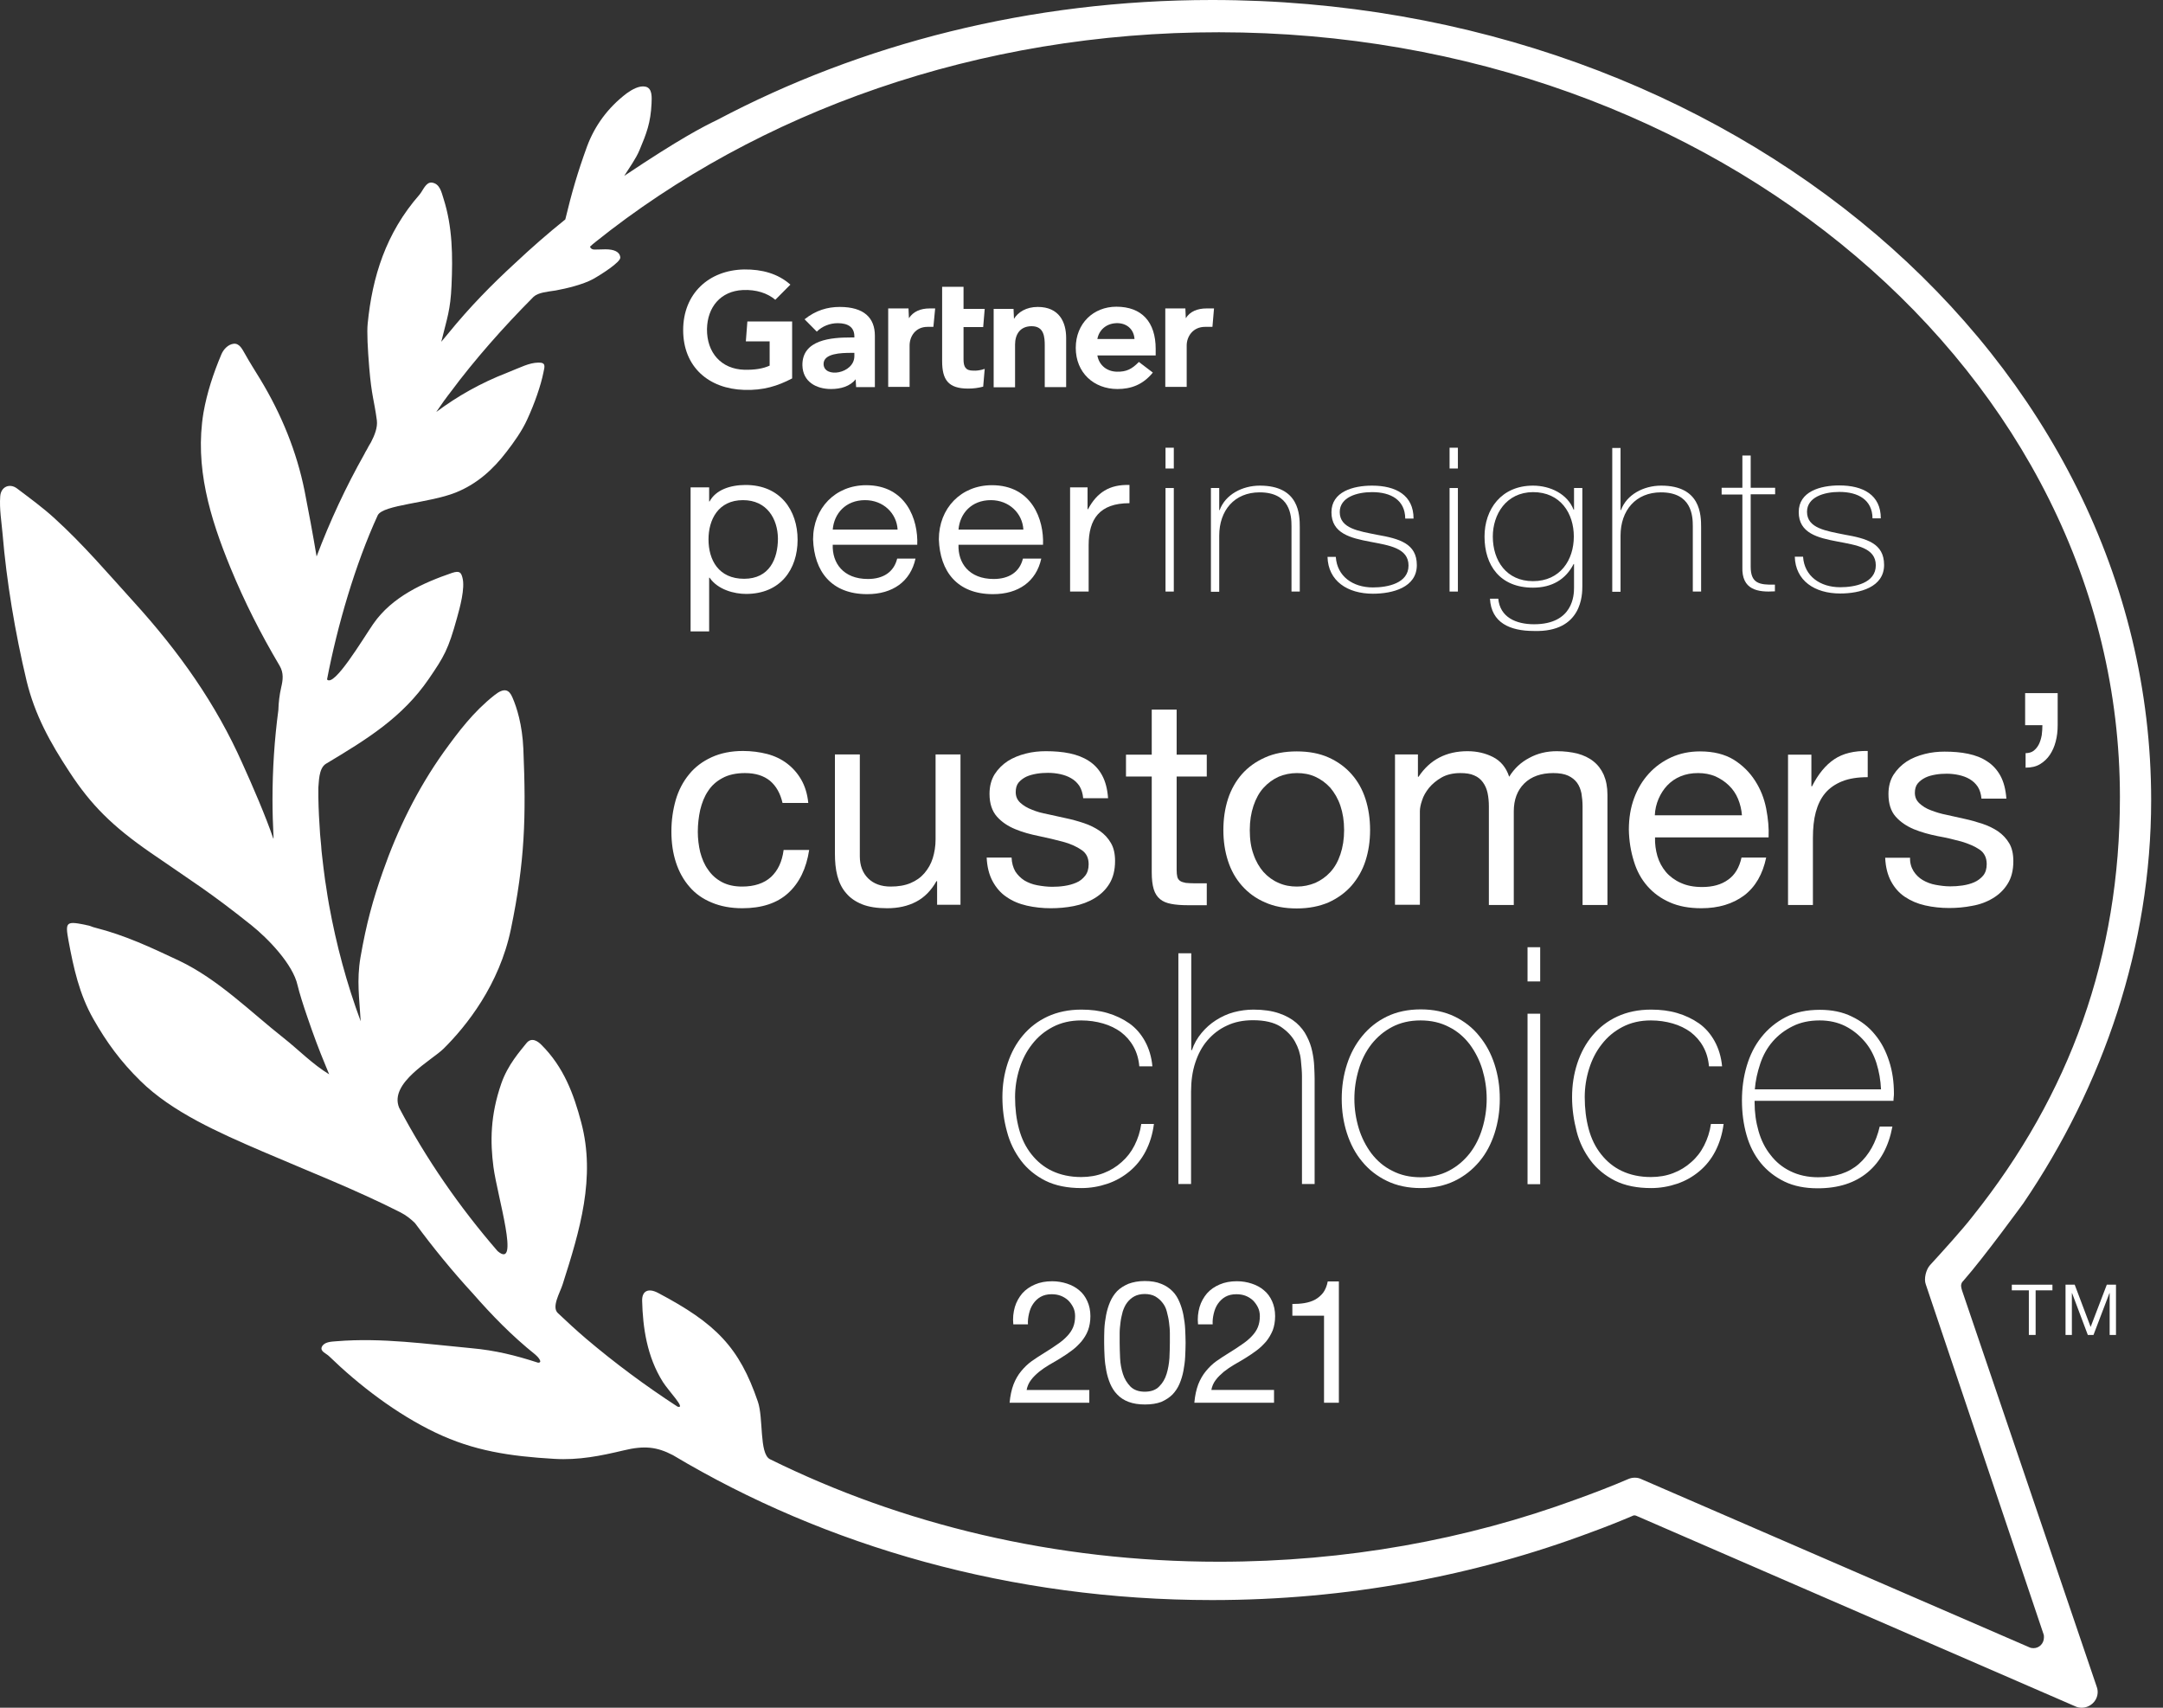 <svg width="95" height="75" viewBox="0 0 95 75" fill="none" xmlns="http://www.w3.org/2000/svg">
<rect x="0" y="0" width="95" height="75" fill="#333333" stroke="none"/>
<path d="M86.175 56.678C86.175 56.678 86.117 56.507 86.136 56.421C86.156 56.336 86.175 56.307 86.223 56.26C87.153 55.204 88.822 52.901 88.86 52.854C92.38 47.679 94.48 41.543 94.48 35.141C94.48 15.734 76.01 0 53.224 0C45.245 0 37.803 1.931 31.493 5.27C30.898 5.556 29.872 6.079 27.417 7.724C27.647 7.354 27.925 6.982 28.088 6.592C28.395 5.86 28.577 5.394 28.616 4.547C28.625 4.29 28.664 3.872 28.347 3.805C28.079 3.748 27.762 3.929 27.523 4.1C26.688 4.737 26.122 5.527 25.787 6.421C25.365 7.582 25.115 8.447 24.828 9.637C24.07 10.245 23.341 10.883 22.632 11.549C21.586 12.509 20.618 13.499 19.697 14.631C19.592 14.755 19.486 14.888 19.381 15.011C19.64 13.956 19.783 13.623 19.831 12.548C19.889 11.254 19.879 9.97 19.477 8.714C19.39 8.447 19.323 8.067 18.968 8.019C18.7 7.991 18.585 8.362 18.422 8.552C16.945 10.236 16.35 12.167 16.149 14.212C16.11 14.583 16.149 15.316 16.216 16.134C16.321 17.409 16.436 17.58 16.552 18.465C16.59 18.769 16.456 19.111 16.293 19.425C16.226 19.53 16.168 19.635 16.11 19.749C16.091 19.777 16.072 19.815 16.053 19.844C16.034 19.872 16.024 19.911 16.005 19.939C15.19 21.385 14.49 22.888 13.905 24.439C13.751 23.506 13.54 22.384 13.377 21.556C13.032 19.844 12.37 18.208 11.431 16.657C11.2 16.277 10.961 15.906 10.75 15.525C10.635 15.325 10.51 15.069 10.261 15.097C10.021 15.126 9.819 15.335 9.723 15.563C9.369 16.4 9.091 17.247 8.937 18.122C8.544 20.491 9.215 22.726 10.126 24.943C10.75 26.456 11.44 27.816 12.284 29.243C12.466 29.557 12.428 29.861 12.351 30.184C12.274 30.517 12.236 30.851 12.226 31.183C12.054 32.477 11.968 33.79 11.968 35.112C11.968 35.683 11.987 36.244 12.015 36.806C12.015 36.815 12.006 36.825 12.006 36.834C11.67 35.845 11.076 34.475 10.644 33.524C9.484 30.917 7.882 28.643 5.868 26.427C4.746 25.19 3.663 23.916 2.397 22.765C1.888 22.298 1.313 21.88 0.747 21.452C0.431 21.214 0.038 21.366 0.009 21.804C-0.03 22.355 0.066 22.907 0.114 23.459C0.287 25.523 0.661 27.778 1.169 29.909C1.534 31.402 2.195 32.601 3.058 33.914C3.998 35.35 4.929 36.282 6.607 37.443C8.534 38.775 9.186 39.155 11.037 40.63C11.776 41.22 12.869 42.352 13.07 43.274C13.147 43.598 13.31 44.121 13.511 44.701C13.751 45.405 14.01 46.109 14.298 46.794C14.355 46.927 14.403 47.041 14.442 47.146C14.451 47.156 14.451 47.175 14.461 47.184C13.723 46.737 13.109 46.1 12.457 45.586C11.018 44.454 9.599 43.017 7.863 42.19C6.626 41.61 5.533 41.086 4.152 40.734C4.065 40.715 3.979 40.668 3.893 40.649C2.886 40.43 2.857 40.468 3.011 41.324C3.231 42.504 3.48 43.664 4.104 44.758C4.689 45.786 5.303 46.623 6.166 47.47C7.556 48.839 9.608 49.743 11.507 50.561C13.54 51.437 15.621 52.245 17.587 53.244C17.846 53.377 18.048 53.539 18.23 53.72C19.016 54.785 19.86 55.822 20.771 56.811C21.596 57.753 22.469 58.657 23.514 59.494C23.61 59.57 23.869 59.855 23.629 59.846C22.632 59.522 21.749 59.304 20.694 59.209C18.738 59.028 16.772 58.742 14.787 58.904C14.528 58.923 14.24 58.933 14.135 59.151C14.049 59.351 14.327 59.437 14.451 59.56C15.765 60.835 17.415 62.1 19.131 62.919C20.8 63.718 22.392 63.956 24.339 64.07C25.422 64.136 26.391 63.936 27.388 63.699C28.29 63.48 28.846 63.537 29.556 63.908C36.259 67.913 44.42 70.272 53.233 70.272C59.16 70.272 64.789 69.207 69.882 67.294C70.486 67.076 71.08 66.838 71.665 66.591C71.704 66.572 71.742 66.552 71.79 66.552C71.838 66.552 71.915 66.591 71.915 66.591L91.133 74.933C91.229 74.981 91.325 75 91.43 75C91.603 75 91.775 74.933 91.91 74.81C92.121 74.62 92.188 74.315 92.082 74.058L86.175 56.678ZM68.549 66.096L69.22 65.858C68.99 65.944 68.759 66.02 68.549 66.096ZM89.311 72.384C89.244 72.384 89.186 72.374 89.129 72.346L72.097 64.964C72.001 64.916 71.905 64.897 71.799 64.897C71.704 64.897 71.608 64.916 71.521 64.954C70.793 65.268 69.949 65.592 69.229 65.849C64.415 67.618 59.121 68.588 53.54 68.588C46.319 68.588 39.596 66.942 33.804 64.079C33.344 63.813 33.535 62.281 33.286 61.558C32.471 59.17 31.445 58.124 28.904 56.783C28.472 56.554 28.194 56.697 28.203 57.125C28.232 58.305 28.414 59.58 29.114 60.693C29.373 61.102 30.15 61.891 29.757 61.777C28.338 60.854 26.995 59.855 25.739 58.79C25.326 58.438 24.924 58.067 24.511 57.677C24.204 57.411 24.598 56.773 24.713 56.402C25.47 54.033 26.17 51.712 25.528 49.296C25.202 48.059 24.761 46.861 23.773 45.881C23.648 45.757 23.36 45.519 23.121 45.814C22.843 46.166 22.306 46.756 22.018 47.584C21.529 48.992 21.529 50.152 21.673 51.256C21.845 52.54 22.852 55.793 21.855 54.947C20.167 52.997 18.709 50.885 17.53 48.649C17.079 47.555 18.968 46.566 19.486 46.052C20.483 45.063 21.932 43.255 22.44 40.801C23.054 37.843 23.111 35.883 22.986 32.886C22.939 31.83 22.699 31.069 22.507 30.632C22.363 30.289 22.152 30.184 21.721 30.527C20.781 31.269 20.138 32.135 19.496 33.019C18.316 34.675 17.453 36.454 16.811 38.29C16.379 39.517 16.091 40.554 15.832 42.047C15.66 43.065 15.784 43.845 15.842 44.853C15.228 43.198 14.768 41.486 14.451 39.736C14.403 39.479 14.365 39.222 14.327 38.965C14.307 38.86 14.298 38.756 14.279 38.661C14.231 38.299 14.183 37.938 14.145 37.576C14.125 37.433 14.116 37.291 14.106 37.148C14.087 36.977 14.077 36.806 14.058 36.634C14.02 36.092 13.991 35.559 13.982 35.008C13.982 34.865 13.982 34.722 13.982 34.589C14.01 34.399 13.982 33.742 14.317 33.543C16.13 32.458 17.674 31.507 18.834 29.814C19.505 28.834 19.688 28.529 20.071 27.14C20.196 26.693 20.436 25.828 20.311 25.371C20.253 25.152 20.196 25.048 19.851 25.162C18.604 25.59 17.223 26.199 16.389 27.407C15.938 28.063 14.672 30.194 14.365 29.842V29.833C14.816 27.483 15.602 24.781 16.59 22.631C16.82 22.165 18.844 22.099 20.014 21.632C20.963 21.252 21.663 20.605 22.238 19.854C22.564 19.435 22.929 18.921 23.149 18.436C23.476 17.732 23.754 16.933 23.869 16.353C23.926 16.086 23.984 15.915 23.639 15.925C23.236 15.934 22.89 16.124 22.267 16.372C21.116 16.819 20.09 17.399 19.16 18.094C19.285 17.922 19.4 17.742 19.524 17.57L19.534 17.561C19.611 17.447 19.697 17.342 19.783 17.228C20.848 15.791 22.133 14.345 23.38 13.09C23.399 13.071 23.418 13.052 23.437 13.033C23.648 12.842 24.041 12.814 24.406 12.757C24.885 12.671 25.614 12.491 26.036 12.262C26.429 12.043 27.254 11.511 27.244 11.311C27.225 11.054 26.966 10.949 26.592 10.949C26.103 10.949 25.998 11.016 25.911 10.835C25.94 10.807 25.998 10.759 26.026 10.731C26.065 10.702 26.103 10.664 26.142 10.636C33.286 4.909 42.962 1.408 53.54 1.417C75.396 1.427 93.108 16.457 93.108 35.008C93.108 41.99 90.922 48.059 86.635 53.425C86.194 53.995 85.331 54.947 84.765 55.565C84.593 55.755 84.487 56.164 84.583 56.412L89.752 71.766C89.771 71.813 89.771 71.861 89.771 71.908C89.771 72.175 89.57 72.384 89.311 72.384Z" fill="white"/>
<path d="M53.319 13.556L53.251 14.355H52.925C52.398 14.355 52.12 14.774 52.12 15.173V16.99H51.18V13.546H52.062L52.081 13.975C52.264 13.68 52.59 13.546 52.992 13.546H53.319V13.556Z" fill="white"/>
<path d="M46.826 17H45.886V15.183C45.886 14.802 45.858 14.326 45.311 14.326C44.793 14.326 44.582 14.697 44.582 15.135V17.009H43.642V13.566H44.515L44.534 14.003C44.716 13.708 45.071 13.48 45.58 13.48C46.519 13.48 46.826 14.146 46.826 14.84V17Z" fill="white"/>
<path d="M43.249 16.201L43.182 16.981C42.961 17.038 42.76 17.066 42.52 17.066C41.638 17.066 41.379 16.667 41.379 15.858V12.595H42.319V13.566H43.249L43.182 14.364H42.319V15.782C42.319 16.105 42.405 16.277 42.741 16.277C42.885 16.286 43.048 16.267 43.249 16.201Z" fill="white"/>
<path d="M41.072 13.556L40.995 14.355H40.736C40.209 14.355 39.95 14.774 39.95 15.173V16.99H39.01V13.546H39.902L39.921 13.975C40.113 13.68 40.43 13.546 40.832 13.546H41.072V13.556Z" fill="white"/>
<path d="M34.791 16.619C34.158 16.952 33.525 17.152 32.681 17.123C31.127 17.076 30.005 16.115 30.005 14.498C30.005 12.89 31.137 11.863 32.681 11.834C33.467 11.825 34.167 12.015 34.714 12.5L34.052 13.166C33.717 12.88 33.218 12.709 32.623 12.738C31.655 12.785 31.07 13.48 31.051 14.45C31.041 15.497 31.684 16.21 32.691 16.239C33.16 16.248 33.506 16.191 33.803 16.058V14.992H32.758L32.825 14.117H34.791V16.619Z" fill="white"/>
<path d="M50.768 15.611H48.197C48.274 16.048 48.62 16.315 49.051 16.324C49.473 16.334 49.713 16.21 50.02 15.896L50.633 16.362C50.202 16.895 49.674 17.085 49.08 17.085C48.035 17.085 47.248 16.362 47.248 15.278C47.248 14.203 48.025 13.47 49.032 13.47C50.144 13.47 50.758 14.136 50.758 15.325V15.611H50.768ZM49.828 14.888C49.799 14.45 49.473 14.174 49.022 14.193C48.572 14.212 48.265 14.507 48.197 14.888H49.828Z" fill="white"/>
<path d="M38.425 14.745V17H37.601L37.581 16.657C37.332 16.971 36.92 17.085 36.498 17.085C35.855 17.085 35.261 16.771 35.242 16.048C35.222 14.907 36.536 14.821 37.361 14.821H37.524V14.774C37.524 14.393 37.275 14.193 36.795 14.193C36.45 14.193 36.114 14.326 35.874 14.564L35.337 14.022C35.827 13.632 36.335 13.48 36.881 13.48C37.955 13.48 38.425 13.965 38.425 14.745ZM37.524 15.497H37.39C36.949 15.497 36.172 15.516 36.172 15.982C36.172 16.629 37.524 16.419 37.524 15.639V15.497Z" fill="white"/>
<path d="M30.331 21.404H31.146V22.022H31.166C31.434 21.518 32.067 21.299 32.748 21.299C34.273 21.299 35.031 22.413 35.031 23.706C35.031 25 34.282 26.084 32.767 26.084C32.259 26.084 31.53 25.904 31.166 25.371H31.146V27.73H30.331V21.404ZM32.633 21.965C31.54 21.965 31.118 22.831 31.118 23.687C31.118 24.591 31.559 25.419 32.681 25.419C33.793 25.419 34.167 24.543 34.167 23.649C34.158 22.793 33.688 21.965 32.633 21.965Z" fill="white"/>
<path d="M40.209 24.534C39.989 25.542 39.202 26.094 38.09 26.094C36.507 26.094 35.759 25.086 35.711 23.687C35.711 22.317 36.69 21.309 38.042 21.309C39.797 21.309 40.334 22.822 40.286 23.925H36.574C36.546 24.724 37.035 25.428 38.118 25.428C38.79 25.428 39.26 25.124 39.404 24.534H40.209ZM39.423 23.259C39.384 22.546 38.799 21.965 37.994 21.965C37.14 21.965 36.632 22.555 36.574 23.259H39.423Z" fill="white"/>
<path d="M45.733 24.534C45.512 25.542 44.726 26.094 43.614 26.094C42.031 26.094 41.283 25.086 41.235 23.687C41.235 22.317 42.213 21.309 43.566 21.309C45.321 21.309 45.858 22.822 45.81 23.925H42.098C42.069 24.724 42.559 25.428 43.642 25.428C44.314 25.428 44.783 25.124 44.927 24.534H45.733ZM44.947 23.259C44.908 22.546 44.323 21.965 43.518 21.965C42.664 21.965 42.156 22.555 42.098 23.259H44.947Z" fill="white"/>
<path d="M46.999 21.404H47.766V22.365H47.785C48.178 21.632 48.725 21.271 49.607 21.299V22.099C48.293 22.099 47.814 22.793 47.814 23.944V25.98H46.999V21.404Z" fill="white"/>
<path d="M51.19 20.576V19.663H51.554V20.576H51.19ZM51.19 25.98V21.433H51.554V25.98H51.19Z" fill="white"/>
<path d="M53.184 21.433H53.549V22.403H53.568C53.817 21.718 54.565 21.328 55.333 21.328C57.068 21.328 57.087 22.612 57.087 23.164V25.98H56.723V23.107C56.723 22.641 56.666 21.623 55.323 21.623C54.22 21.623 53.549 22.413 53.549 23.526V25.989H53.184V21.433Z" fill="white"/>
<path d="M58.67 24.467C58.727 25.304 59.408 25.799 60.3 25.799C60.943 25.799 61.863 25.618 61.863 24.838C61.863 24.068 61.019 23.954 60.175 23.792C59.322 23.63 58.478 23.43 58.478 22.498C58.478 21.594 59.427 21.328 60.262 21.328C61.307 21.328 62.084 21.747 62.084 22.774H61.719C61.71 21.956 61.087 21.613 60.262 21.613C59.59 21.613 58.842 21.842 58.842 22.489C58.842 23.212 59.686 23.326 60.482 23.487C61.461 23.659 62.228 23.868 62.228 24.819C62.228 25.799 61.163 26.075 60.3 26.075C59.178 26.075 58.334 25.514 58.305 24.458H58.67V24.467Z" fill="white"/>
<path d="M63.666 20.576V19.663H64.031V20.576H63.666ZM63.666 25.98V21.433H64.031V25.98H63.666Z" fill="white"/>
<path d="M69.497 21.433V25.742C69.497 26.094 69.497 27.778 67.368 27.711C66.313 27.711 65.498 27.35 65.44 26.294H65.805C65.881 27.102 66.572 27.416 67.377 27.416C69.104 27.416 69.132 26.113 69.132 25.818V24.772H69.113C68.768 25.447 68.164 25.809 67.329 25.809C65.881 25.809 65.201 24.829 65.201 23.564C65.201 22.365 65.939 21.328 67.329 21.328C68.097 21.328 68.845 21.699 69.113 22.384H69.132V21.433H69.497ZM65.565 23.564C65.565 24.629 66.169 25.523 67.329 25.523C68.528 25.523 69.123 24.591 69.123 23.564C69.123 22.546 68.538 21.613 67.329 21.613C66.14 21.623 65.565 22.603 65.565 23.564Z" fill="white"/>
<path d="M71.175 19.663V22.403H71.194C71.444 21.718 72.192 21.328 72.959 21.328C74.695 21.328 74.714 22.612 74.714 23.164V25.98H74.349V23.107C74.349 22.641 74.292 21.623 72.949 21.623C71.846 21.623 71.175 22.413 71.175 23.526V25.989H70.811V19.673H71.175V19.663Z" fill="white"/>
<path d="M77.965 21.709H76.891V24.886C76.891 25.618 77.265 25.694 77.955 25.675V25.97C77.207 26.018 76.488 25.913 76.526 24.895V21.718H75.615V21.423H76.526V20.006H76.891V21.423H77.965V21.709Z" fill="white"/>
<path d="M79.192 24.458C79.25 25.295 79.931 25.79 80.823 25.79C81.465 25.79 82.386 25.609 82.386 24.829C82.386 24.058 81.542 23.944 80.698 23.782C79.844 23.621 79.001 23.421 79.001 22.489C79.001 21.585 79.95 21.319 80.784 21.319C81.83 21.319 82.606 21.737 82.606 22.765H82.242C82.232 21.946 81.609 21.604 80.784 21.604C80.113 21.604 79.365 21.832 79.365 22.479C79.365 23.202 80.209 23.316 81.005 23.478C81.983 23.649 82.75 23.858 82.75 24.81C82.75 25.79 81.686 26.065 80.823 26.065C79.701 26.065 78.857 25.504 78.828 24.448H79.192V24.458Z" fill="white"/>
<path d="M50.039 46.832C50.01 46.499 49.924 46.214 49.78 45.957C49.636 45.7 49.454 45.5 49.233 45.329C49.013 45.167 48.744 45.034 48.447 44.949C48.15 44.863 47.824 44.815 47.488 44.815C47.018 44.815 46.606 44.911 46.241 45.101C45.877 45.291 45.58 45.538 45.33 45.862C45.081 46.176 44.899 46.537 44.774 46.937C44.649 47.336 44.582 47.755 44.582 48.183C44.582 48.687 44.64 49.153 44.755 49.581C44.87 50.01 45.052 50.38 45.301 50.694C45.551 51.008 45.848 51.256 46.212 51.427C46.577 51.598 46.999 51.693 47.488 51.693C47.843 51.693 48.169 51.636 48.466 51.522C48.763 51.408 49.032 51.246 49.262 51.037C49.492 50.837 49.684 50.59 49.828 50.304C49.972 50.019 50.077 49.705 50.125 49.363H50.681C50.624 49.81 50.499 50.209 50.317 50.561C50.135 50.913 49.895 51.208 49.607 51.446C49.32 51.684 49.003 51.864 48.639 51.988C48.274 52.112 47.891 52.178 47.498 52.178C46.884 52.178 46.356 52.074 45.915 51.855C45.484 51.636 45.119 51.341 44.841 50.97C44.563 50.599 44.352 50.181 44.227 49.696C44.093 49.21 44.026 48.716 44.026 48.183C44.026 47.66 44.103 47.165 44.256 46.699C44.41 46.233 44.63 45.824 44.927 45.472C45.225 45.12 45.58 44.844 46.011 44.644C46.443 44.444 46.941 44.34 47.498 44.34C47.91 44.34 48.294 44.387 48.648 44.492C49.003 44.597 49.32 44.749 49.607 44.949C49.885 45.148 50.116 45.415 50.288 45.729C50.461 46.043 50.576 46.414 50.614 46.832H50.039Z" fill="white"/>
<path d="M52.321 41.866V46.119H52.35C52.446 45.833 52.59 45.586 52.772 45.367C52.954 45.148 53.165 44.958 53.405 44.806C53.645 44.654 53.904 44.53 54.191 44.454C54.479 44.378 54.767 44.34 55.054 44.34C55.495 44.34 55.87 44.397 56.176 44.502C56.483 44.606 56.733 44.749 56.934 44.92C57.126 45.091 57.289 45.291 57.394 45.51C57.509 45.729 57.586 45.947 57.634 46.176C57.682 46.404 57.711 46.613 57.72 46.823C57.73 47.032 57.739 47.213 57.739 47.365V51.998H57.183V47.26C57.183 47.08 57.164 46.842 57.135 46.556C57.107 46.271 57.02 46.005 56.877 45.748C56.733 45.491 56.522 45.272 56.234 45.082C55.946 44.901 55.544 44.806 55.035 44.806C54.604 44.806 54.22 44.882 53.884 45.044C53.549 45.196 53.271 45.415 53.031 45.691C52.791 45.967 52.618 46.3 52.494 46.68C52.369 47.06 52.312 47.489 52.312 47.945V51.998H51.755V41.866H52.321Z" fill="white"/>
<path d="M58.929 48.259C58.929 47.726 59.005 47.222 59.159 46.747C59.312 46.271 59.533 45.862 59.83 45.5C60.127 45.139 60.482 44.853 60.914 44.644C61.345 44.435 61.844 44.33 62.4 44.33C62.956 44.33 63.455 44.435 63.887 44.644C64.318 44.853 64.683 45.139 64.97 45.5C65.268 45.862 65.488 46.271 65.642 46.747C65.795 47.222 65.872 47.717 65.872 48.259C65.872 48.792 65.795 49.296 65.642 49.772C65.488 50.247 65.268 50.666 64.97 51.018C64.673 51.37 64.318 51.655 63.887 51.864C63.455 52.074 62.956 52.178 62.4 52.178C61.844 52.178 61.345 52.074 60.914 51.864C60.482 51.655 60.118 51.37 59.83 51.018C59.533 50.666 59.312 50.247 59.159 49.772C59.005 49.296 58.929 48.792 58.929 48.259ZM59.485 48.259C59.485 48.706 59.552 49.134 59.677 49.553C59.801 49.962 59.993 50.333 60.233 50.656C60.482 50.98 60.78 51.237 61.144 51.417C61.508 51.608 61.921 51.703 62.391 51.703C62.861 51.703 63.273 51.608 63.637 51.417C64.002 51.227 64.299 50.97 64.549 50.656C64.798 50.333 64.98 49.971 65.105 49.553C65.229 49.144 65.296 48.706 65.296 48.259C65.296 47.812 65.229 47.384 65.105 46.965C64.98 46.556 64.788 46.185 64.549 45.862C64.299 45.538 64.002 45.282 63.637 45.101C63.273 44.911 62.861 44.815 62.391 44.815C61.921 44.815 61.508 44.911 61.144 45.101C60.78 45.291 60.482 45.548 60.233 45.862C59.984 46.185 59.801 46.547 59.677 46.965C59.552 47.384 59.485 47.812 59.485 48.259Z" fill="white"/>
<path d="M67.09 43.103V41.6H67.646V43.103H67.09ZM67.09 52.007V44.52H67.646V52.007H67.09Z" fill="white"/>
<path d="M75.059 46.832C75.03 46.499 74.944 46.214 74.8 45.957C74.656 45.7 74.474 45.5 74.254 45.329C74.033 45.167 73.764 45.034 73.467 44.949C73.17 44.863 72.844 44.815 72.508 44.815C72.038 44.815 71.626 44.911 71.261 45.101C70.897 45.291 70.6 45.538 70.35 45.862C70.101 46.176 69.919 46.537 69.794 46.937C69.669 47.336 69.602 47.755 69.602 48.183C69.602 48.687 69.66 49.153 69.775 49.581C69.89 50.01 70.072 50.38 70.322 50.694C70.571 51.008 70.868 51.256 71.233 51.427C71.597 51.598 72.019 51.693 72.508 51.693C72.863 51.693 73.189 51.636 73.486 51.522C73.784 51.408 74.052 51.246 74.282 51.037C74.513 50.837 74.704 50.59 74.848 50.304C74.992 50.019 75.097 49.705 75.145 49.363H75.702C75.644 49.81 75.519 50.209 75.337 50.561C75.155 50.913 74.915 51.208 74.627 51.446C74.34 51.684 74.023 51.864 73.659 51.988C73.294 52.112 72.911 52.178 72.518 52.178C71.904 52.178 71.376 52.074 70.935 51.855C70.504 51.636 70.139 51.341 69.861 50.97C69.583 50.599 69.372 50.181 69.248 49.696C69.123 49.21 69.046 48.716 69.046 48.183C69.046 47.66 69.123 47.165 69.276 46.699C69.43 46.233 69.65 45.824 69.948 45.472C70.245 45.12 70.6 44.844 71.031 44.644C71.463 44.444 71.962 44.34 72.518 44.34C72.93 44.34 73.314 44.387 73.668 44.492C74.023 44.597 74.34 44.749 74.627 44.949C74.906 45.148 75.136 45.415 75.308 45.729C75.481 46.043 75.596 46.414 75.635 46.832H75.059Z" fill="white"/>
<path d="M77.063 48.335V48.421C77.063 48.858 77.121 49.277 77.236 49.677C77.351 50.076 77.524 50.428 77.763 50.723C77.994 51.027 78.281 51.265 78.636 51.437C78.981 51.608 79.394 51.703 79.854 51.703C80.612 51.703 81.206 51.503 81.647 51.113C82.089 50.723 82.395 50.171 82.558 49.477H83.115C82.952 50.352 82.587 51.018 82.031 51.484C81.475 51.95 80.746 52.188 79.835 52.188C79.279 52.188 78.79 52.093 78.377 51.893C77.965 51.693 77.61 51.417 77.332 51.075C77.054 50.733 76.843 50.323 76.709 49.848C76.574 49.372 76.507 48.868 76.507 48.326C76.507 47.803 76.574 47.298 76.718 46.813C76.862 46.328 77.073 45.909 77.361 45.548C77.648 45.187 78.003 44.892 78.425 44.673C78.847 44.454 79.355 44.349 79.931 44.349C80.458 44.349 80.928 44.444 81.331 44.644C81.734 44.834 82.079 45.101 82.347 45.434C82.626 45.767 82.827 46.157 82.971 46.604C83.115 47.041 83.182 47.517 83.182 48.021C83.182 48.069 83.182 48.126 83.172 48.193C83.163 48.259 83.163 48.307 83.163 48.345H77.063V48.335ZM82.616 47.85C82.597 47.441 82.53 47.06 82.415 46.69C82.3 46.328 82.127 46.005 81.887 45.729C81.647 45.453 81.379 45.234 81.043 45.063C80.717 44.901 80.343 44.815 79.921 44.815C79.471 44.815 79.068 44.901 78.732 45.072C78.387 45.243 78.099 45.462 77.859 45.738C77.62 46.014 77.437 46.337 77.313 46.709C77.188 47.08 77.102 47.46 77.073 47.841H82.616V47.85Z" fill="white"/>
<path d="M89.099 56.669H88.36V56.421H90.144V56.669H89.406V58.628H89.108V56.669H89.099Z" fill="white"/>
<path d="M90.719 56.421H91.122L91.822 58.276L92.532 56.421H92.935V58.628H92.657V56.792H92.647L91.947 58.628H91.698L91.007 56.792H90.998V58.628H90.719V56.421Z" fill="white"/>
<path d="M33.822 34.294C33.544 34.066 33.18 33.952 32.719 33.952C32.326 33.952 31.99 34.028 31.732 34.17C31.463 34.313 31.252 34.503 31.099 34.741C30.936 34.979 30.83 35.255 30.753 35.569C30.686 35.883 30.648 36.197 30.648 36.53C30.648 36.834 30.686 37.139 30.753 37.424C30.83 37.709 30.936 37.976 31.099 38.194C31.252 38.423 31.453 38.603 31.703 38.737C31.952 38.87 32.249 38.936 32.595 38.936C33.132 38.936 33.554 38.794 33.861 38.518C34.167 38.233 34.35 37.843 34.417 37.329H35.539C35.414 38.147 35.107 38.775 34.618 39.222C34.129 39.669 33.448 39.888 32.604 39.888C32.096 39.888 31.645 39.802 31.262 39.64C30.868 39.479 30.542 39.25 30.283 38.946C30.024 38.651 29.823 38.29 29.689 37.88C29.555 37.471 29.488 37.015 29.488 36.52C29.488 36.026 29.555 35.569 29.679 35.131C29.804 34.703 30.005 34.323 30.264 34.009C30.523 33.685 30.859 33.438 31.252 33.257C31.645 33.077 32.105 32.981 32.633 32.981C33.007 32.981 33.362 33.029 33.697 33.114C34.023 33.2 34.321 33.343 34.57 33.533C34.819 33.723 35.031 33.961 35.194 34.247C35.356 34.532 35.462 34.874 35.5 35.264H34.369C34.273 34.846 34.091 34.522 33.822 34.294Z" fill="white"/>
<path d="M41.158 39.745V38.699H41.13C40.9 39.108 40.602 39.412 40.238 39.602C39.873 39.793 39.452 39.888 38.962 39.888C38.521 39.888 38.157 39.831 37.869 39.717C37.581 39.602 37.342 39.441 37.16 39.222C36.977 39.013 36.853 38.756 36.776 38.461C36.699 38.166 36.67 37.843 36.67 37.481V33.134H37.764V37.605C37.764 38.014 37.888 38.337 38.128 38.575C38.368 38.813 38.703 38.936 39.116 38.936C39.452 38.936 39.739 38.889 39.989 38.784C40.238 38.68 40.439 38.537 40.602 38.347C40.765 38.156 40.89 37.938 40.967 37.69C41.043 37.443 41.091 37.167 41.091 36.863V33.134H42.185V39.736H41.158V39.745Z" fill="white"/>
<path d="M44.592 38.27C44.697 38.432 44.831 38.565 44.995 38.67C45.157 38.765 45.349 38.841 45.56 38.879C45.771 38.917 45.992 38.946 46.212 38.946C46.385 38.946 46.567 38.936 46.749 38.908C46.941 38.879 47.114 38.832 47.267 38.765C47.43 38.699 47.555 38.594 47.66 38.461C47.766 38.328 47.814 38.156 47.814 37.957C47.814 37.671 47.709 37.462 47.488 37.319C47.277 37.177 47.008 37.053 46.682 36.967C46.356 36.882 46.011 36.796 45.637 36.72C45.263 36.644 44.908 36.549 44.592 36.416C44.266 36.282 43.997 36.102 43.786 35.864C43.575 35.626 43.46 35.293 43.46 34.865C43.46 34.532 43.537 34.247 43.681 34.009C43.834 33.771 44.026 33.581 44.256 33.428C44.496 33.276 44.755 33.172 45.052 33.096C45.349 33.019 45.647 32.991 45.934 32.991C46.308 32.991 46.663 33.019 46.98 33.086C47.296 33.153 47.574 33.257 47.824 33.419C48.073 33.581 48.265 33.79 48.408 34.056C48.552 34.323 48.639 34.656 48.667 35.055H47.574C47.555 34.846 47.498 34.665 47.411 34.522C47.315 34.38 47.2 34.266 47.047 34.18C46.903 34.094 46.74 34.037 46.567 33.999C46.395 33.961 46.212 33.942 46.03 33.942C45.867 33.942 45.704 33.952 45.532 33.98C45.368 34.009 45.215 34.047 45.071 34.113C44.937 34.18 44.822 34.266 44.736 34.37C44.649 34.475 44.611 34.618 44.611 34.789C44.611 34.979 44.678 35.131 44.812 35.255C44.947 35.379 45.119 35.483 45.321 35.559C45.522 35.645 45.762 35.712 46.021 35.759C46.279 35.816 46.538 35.873 46.797 35.93C47.075 35.987 47.344 36.063 47.603 36.149C47.862 36.235 48.092 36.349 48.303 36.492C48.504 36.634 48.667 36.806 48.792 37.024C48.917 37.234 48.974 37.5 48.974 37.814C48.974 38.214 48.888 38.546 48.725 38.813C48.562 39.079 48.341 39.288 48.073 39.45C47.804 39.612 47.498 39.726 47.162 39.793C46.826 39.859 46.49 39.888 46.155 39.888C45.791 39.888 45.436 39.85 45.1 39.774C44.764 39.697 44.467 39.574 44.208 39.393C43.949 39.222 43.748 38.984 43.594 38.699C43.441 38.413 43.355 38.071 43.335 37.662H44.429C44.438 37.9 44.496 38.099 44.592 38.27Z" fill="white"/>
<path d="M53.002 33.143V34.104H51.679V38.204C51.679 38.328 51.688 38.432 51.708 38.508C51.727 38.584 51.765 38.642 51.832 38.689C51.89 38.727 51.976 38.756 52.081 38.775C52.187 38.784 52.331 38.794 52.503 38.794H53.002V39.755H52.168C51.88 39.755 51.64 39.736 51.439 39.697C51.238 39.659 51.075 39.593 50.95 39.488C50.825 39.383 50.729 39.241 50.672 39.051C50.614 38.86 50.585 38.613 50.585 38.309V34.104H49.454V33.143H50.585V31.164H51.679V33.143H53.002Z" fill="white"/>
<path d="M53.932 35.093C54.067 34.675 54.278 34.304 54.546 33.999C54.824 33.685 55.16 33.447 55.563 33.267C55.965 33.086 56.426 33 56.953 33C57.481 33 57.95 33.086 58.353 33.267C58.756 33.447 59.092 33.695 59.36 33.999C59.638 34.313 59.84 34.675 59.974 35.093C60.108 35.512 60.175 35.968 60.175 36.454C60.175 36.939 60.108 37.386 59.974 37.804C59.84 38.223 59.629 38.584 59.36 38.898C59.082 39.212 58.746 39.45 58.353 39.631C57.95 39.802 57.49 39.897 56.953 39.897C56.426 39.897 55.965 39.812 55.563 39.631C55.16 39.46 54.824 39.212 54.546 38.898C54.268 38.584 54.067 38.223 53.932 37.804C53.798 37.386 53.731 36.939 53.731 36.454C53.731 35.968 53.798 35.512 53.932 35.093ZM55.054 37.519C55.16 37.833 55.313 38.09 55.495 38.299C55.687 38.508 55.908 38.67 56.157 38.775C56.407 38.889 56.675 38.936 56.963 38.936C57.251 38.936 57.509 38.879 57.768 38.775C58.018 38.661 58.238 38.508 58.43 38.299C58.622 38.09 58.766 37.833 58.871 37.519C58.977 37.205 59.034 36.853 59.034 36.454C59.034 36.054 58.977 35.702 58.871 35.388C58.766 35.074 58.612 34.817 58.43 34.599C58.238 34.389 58.018 34.227 57.768 34.113C57.519 33.999 57.251 33.952 56.963 33.952C56.675 33.952 56.407 34.009 56.157 34.113C55.908 34.227 55.687 34.389 55.495 34.599C55.304 34.808 55.16 35.074 55.054 35.388C54.949 35.702 54.891 36.054 54.891 36.454C54.891 36.853 54.939 37.205 55.054 37.519Z" fill="white"/>
<path d="M62.276 33.143V34.113H62.304C62.803 33.362 63.522 32.991 64.453 32.991C64.865 32.991 65.239 33.077 65.575 33.248C65.91 33.419 66.15 33.704 66.284 34.113C66.505 33.752 66.802 33.476 67.166 33.286C67.531 33.086 67.934 32.991 68.375 32.991C68.71 32.991 69.008 33.029 69.286 33.096C69.554 33.172 69.785 33.276 69.986 33.438C70.178 33.59 70.331 33.79 70.437 34.028C70.542 34.275 70.6 34.56 70.6 34.903V39.745H69.507V35.417C69.507 35.217 69.487 35.017 69.459 34.846C69.42 34.665 69.363 34.513 69.267 34.38C69.171 34.247 69.037 34.142 68.874 34.066C68.71 33.99 68.49 33.952 68.221 33.952C67.684 33.952 67.253 34.104 66.946 34.408C66.639 34.713 66.486 35.122 66.486 35.636V39.745H65.392V35.417C65.392 35.207 65.373 35.008 65.335 34.827C65.296 34.646 65.229 34.494 65.133 34.361C65.037 34.228 64.913 34.123 64.75 34.056C64.587 33.98 64.385 33.952 64.136 33.952C63.82 33.952 63.541 34.018 63.321 34.142C63.1 34.266 62.909 34.427 62.765 34.599C62.621 34.779 62.515 34.96 62.458 35.15C62.391 35.341 62.362 35.502 62.362 35.626V39.736H61.269V33.134H62.276V33.143Z" fill="white"/>
<path d="M76.603 39.327C76.104 39.697 75.481 39.888 74.723 39.888C74.186 39.888 73.726 39.802 73.343 39.631C72.949 39.46 72.623 39.222 72.355 38.917C72.086 38.613 71.885 38.242 71.76 37.823C71.626 37.395 71.549 36.929 71.54 36.434C71.54 35.93 71.616 35.474 71.77 35.055C71.923 34.637 72.144 34.275 72.422 33.971C72.7 33.666 73.036 33.428 73.41 33.257C73.793 33.086 74.206 33 74.666 33C75.26 33 75.749 33.124 76.143 33.362C76.536 33.609 76.843 33.914 77.082 34.285C77.322 34.656 77.485 35.065 77.572 35.512C77.658 35.959 77.696 36.377 77.677 36.777H72.69C72.681 37.062 72.719 37.338 72.796 37.605C72.873 37.861 72.997 38.09 73.17 38.299C73.343 38.499 73.563 38.661 73.822 38.775C74.091 38.898 74.397 38.956 74.762 38.956C75.222 38.956 75.606 38.851 75.903 38.632C76.2 38.423 76.392 38.099 76.488 37.662H77.572C77.418 38.394 77.102 38.946 76.603 39.327ZM76.335 35.084C76.239 34.855 76.104 34.656 75.932 34.494C75.769 34.332 75.567 34.199 75.337 34.094C75.107 33.999 74.858 33.952 74.58 33.952C74.292 33.952 74.043 33.999 73.812 34.094C73.582 34.19 73.39 34.323 73.227 34.494C73.064 34.665 72.94 34.865 72.844 35.084C72.748 35.312 72.69 35.55 72.681 35.807H76.507C76.488 35.559 76.43 35.312 76.335 35.084Z" fill="white"/>
<path d="M79.557 33.143V34.532H79.585C79.854 33.999 80.18 33.6 80.564 33.343C80.947 33.086 81.436 32.972 82.031 32.981V34.132C81.59 34.132 81.216 34.19 80.909 34.313C80.602 34.437 80.353 34.608 80.161 34.836C79.969 35.065 79.835 35.35 79.749 35.673C79.662 35.997 79.624 36.377 79.624 36.806V39.745H78.531V33.143H79.557Z" fill="white"/>
<path d="M90.374 30.441V31.849C90.374 32.106 90.346 32.344 90.288 32.563C90.23 32.791 90.144 32.981 90.029 33.153C89.914 33.324 89.77 33.457 89.597 33.562C89.425 33.666 89.214 33.714 88.965 33.714V33.077C89.108 33.077 89.233 33.038 89.319 32.972C89.415 32.896 89.492 32.801 89.549 32.687C89.607 32.572 89.645 32.439 89.674 32.287C89.693 32.135 89.703 31.992 89.703 31.849H88.945V30.441H90.374Z" fill="white"/>
<path d="M84.045 38.261C84.15 38.423 84.285 38.556 84.448 38.651C84.611 38.746 84.802 38.822 85.013 38.86C85.225 38.898 85.435 38.927 85.656 38.927C85.829 38.927 86.001 38.917 86.193 38.889C86.385 38.86 86.558 38.813 86.711 38.746C86.864 38.68 86.999 38.575 87.104 38.451C87.21 38.318 87.257 38.156 87.257 37.947C87.257 37.671 87.152 37.452 86.941 37.31C86.73 37.167 86.462 37.053 86.145 36.958C85.829 36.872 85.474 36.786 85.1 36.72C84.726 36.644 84.38 36.549 84.055 36.416C83.738 36.282 83.469 36.102 83.258 35.864C83.047 35.626 82.942 35.293 82.942 34.874C82.942 34.541 83.019 34.256 83.163 34.028C83.316 33.79 83.508 33.6 83.738 33.447C83.968 33.295 84.237 33.191 84.534 33.114C84.831 33.038 85.119 33.01 85.407 33.01C85.781 33.01 86.126 33.038 86.442 33.105C86.759 33.172 87.037 33.276 87.277 33.438C87.516 33.59 87.718 33.809 87.862 34.075C88.006 34.342 88.092 34.675 88.121 35.074H87.027C87.008 34.865 86.951 34.684 86.864 34.551C86.768 34.408 86.653 34.304 86.51 34.218C86.366 34.132 86.203 34.075 86.03 34.037C85.857 33.999 85.675 33.98 85.503 33.98C85.34 33.98 85.177 33.99 85.013 34.018C84.85 34.047 84.697 34.085 84.563 34.151C84.428 34.218 84.313 34.304 84.227 34.408C84.141 34.513 84.102 34.656 84.102 34.817C84.102 35.008 84.17 35.16 84.304 35.283C84.438 35.407 84.601 35.512 84.812 35.588C85.013 35.664 85.244 35.74 85.503 35.788C85.761 35.845 86.011 35.902 86.27 35.959C86.538 36.016 86.807 36.092 87.066 36.178C87.325 36.263 87.555 36.377 87.756 36.511C87.958 36.653 88.121 36.825 88.245 37.034C88.37 37.243 88.427 37.51 88.427 37.823C88.427 38.223 88.341 38.556 88.178 38.813C88.015 39.079 87.795 39.288 87.526 39.45C87.257 39.612 86.951 39.726 86.615 39.783C86.279 39.85 85.944 39.878 85.608 39.878C85.244 39.878 84.889 39.84 84.553 39.764C84.218 39.688 83.93 39.564 83.671 39.393C83.412 39.222 83.211 38.993 83.057 38.708C82.904 38.423 82.817 38.08 82.798 37.671H83.891C83.882 37.89 83.939 38.09 84.045 38.261Z" fill="white"/>
<path d="M44.572 57.402C44.64 57.173 44.755 56.974 44.899 56.802C45.052 56.631 45.234 56.508 45.455 56.412C45.675 56.317 45.925 56.27 46.212 56.27C46.443 56.27 46.663 56.308 46.864 56.374C47.066 56.441 47.248 56.536 47.402 56.669C47.555 56.793 47.67 56.955 47.756 57.145C47.843 57.335 47.891 57.554 47.891 57.801C47.891 58.039 47.852 58.248 47.785 58.429C47.718 58.61 47.612 58.772 47.498 58.914C47.373 59.057 47.239 59.19 47.085 59.304C46.932 59.418 46.769 59.533 46.596 59.637C46.433 59.742 46.26 59.837 46.097 59.932C45.934 60.027 45.781 60.132 45.637 60.246C45.503 60.36 45.378 60.474 45.282 60.608C45.186 60.731 45.119 60.883 45.09 61.045H47.843V61.606H44.342C44.371 61.292 44.429 61.026 44.515 60.798C44.601 60.579 44.716 60.379 44.851 60.218C44.985 60.056 45.138 59.904 45.311 59.78C45.484 59.656 45.666 59.542 45.848 59.428C46.078 59.285 46.27 59.162 46.443 59.038C46.615 58.924 46.759 58.8 46.874 58.676C46.989 58.553 47.075 58.429 47.133 58.286C47.191 58.144 47.219 57.982 47.219 57.801C47.219 57.658 47.191 57.525 47.133 57.411C47.075 57.297 46.999 57.192 46.913 57.107C46.817 57.021 46.711 56.955 46.586 56.907C46.462 56.859 46.328 56.84 46.184 56.84C46.001 56.84 45.838 56.879 45.704 56.955C45.57 57.031 45.464 57.135 45.378 57.259C45.292 57.383 45.234 57.525 45.196 57.687C45.157 57.849 45.138 58.001 45.148 58.163H44.505C44.477 57.887 44.505 57.639 44.572 57.402Z" fill="white"/>
<path d="M48.504 58.371C48.514 58.162 48.543 57.953 48.581 57.753C48.62 57.553 48.677 57.363 48.754 57.182C48.831 57.002 48.936 56.84 49.061 56.707C49.195 56.573 49.358 56.469 49.559 56.383C49.761 56.307 50 56.26 50.279 56.26C50.557 56.26 50.796 56.298 50.998 56.383C51.199 56.459 51.362 56.573 51.496 56.707C51.631 56.84 51.727 57.002 51.803 57.182C51.88 57.363 51.938 57.553 51.976 57.753C52.014 57.953 52.043 58.162 52.053 58.371C52.062 58.581 52.072 58.78 52.072 58.98C52.072 59.18 52.062 59.38 52.053 59.589C52.043 59.798 52.014 60.008 51.976 60.207C51.938 60.407 51.88 60.597 51.803 60.778C51.727 60.959 51.621 61.111 51.496 61.244C51.362 61.377 51.199 61.482 51.007 61.568C50.806 61.644 50.566 61.682 50.288 61.682C50.01 61.682 49.77 61.644 49.569 61.568C49.367 61.492 49.205 61.387 49.07 61.244C48.936 61.111 48.84 60.949 48.763 60.778C48.687 60.597 48.629 60.407 48.591 60.207C48.552 60.008 48.524 59.798 48.514 59.589C48.504 59.38 48.495 59.18 48.495 58.98C48.495 58.78 48.495 58.581 48.504 58.371ZM49.195 59.646C49.205 59.894 49.252 60.131 49.319 60.341C49.387 60.559 49.502 60.74 49.646 60.892C49.799 61.044 50.01 61.121 50.279 61.121C50.547 61.121 50.768 61.044 50.911 60.892C51.065 60.74 51.17 60.559 51.237 60.341C51.305 60.122 51.343 59.894 51.362 59.646C51.372 59.399 51.381 59.17 51.381 58.971C51.381 58.837 51.381 58.695 51.381 58.543C51.381 58.381 51.362 58.229 51.343 58.067C51.324 57.905 51.285 57.753 51.247 57.601C51.209 57.449 51.142 57.316 51.055 57.211C50.969 57.097 50.864 57.011 50.739 56.935C50.614 56.868 50.461 56.83 50.279 56.83C50.096 56.83 49.943 56.868 49.818 56.935C49.694 57.002 49.588 57.097 49.502 57.211C49.415 57.325 49.358 57.458 49.31 57.601C49.272 57.753 49.233 57.905 49.214 58.067C49.195 58.229 49.176 58.381 49.176 58.543C49.176 58.704 49.176 58.847 49.176 58.971C49.176 59.17 49.185 59.399 49.195 59.646Z" fill="white"/>
<path d="M52.686 57.401C52.753 57.173 52.868 56.973 53.012 56.802C53.165 56.63 53.347 56.507 53.568 56.412C53.788 56.317 54.038 56.269 54.325 56.269C54.556 56.269 54.776 56.307 54.978 56.374C55.179 56.44 55.361 56.535 55.515 56.669C55.668 56.792 55.783 56.954 55.87 57.144C55.956 57.334 56.004 57.553 56.004 57.801C56.004 58.038 55.965 58.248 55.898 58.428C55.822 58.609 55.726 58.771 55.611 58.914C55.486 59.056 55.352 59.19 55.198 59.304C55.045 59.418 54.882 59.532 54.709 59.637C54.546 59.741 54.373 59.836 54.21 59.931C54.047 60.027 53.894 60.131 53.75 60.245C53.616 60.36 53.491 60.474 53.395 60.607C53.299 60.731 53.232 60.883 53.203 61.044H55.956V61.606H52.456C52.484 61.292 52.542 61.026 52.628 60.797C52.714 60.578 52.83 60.379 52.964 60.217C53.098 60.055 53.251 59.903 53.424 59.779C53.597 59.656 53.779 59.541 53.961 59.427C54.191 59.285 54.383 59.161 54.556 59.037C54.728 58.923 54.872 58.8 54.987 58.676C55.102 58.552 55.189 58.428 55.246 58.286C55.304 58.143 55.333 57.981 55.333 57.801C55.333 57.658 55.304 57.525 55.246 57.411C55.189 57.296 55.112 57.192 55.026 57.106C54.93 57.02 54.824 56.954 54.7 56.906C54.575 56.859 54.441 56.84 54.297 56.84C54.114 56.84 53.952 56.878 53.817 56.954C53.683 57.03 53.578 57.135 53.491 57.258C53.405 57.382 53.347 57.525 53.309 57.687C53.271 57.848 53.251 58 53.261 58.162H52.618C52.59 57.886 52.618 57.639 52.686 57.401Z" fill="white"/>
<path d="M58.152 61.596V57.782H56.761V57.268C56.944 57.268 57.116 57.258 57.289 57.23C57.461 57.201 57.615 57.154 57.759 57.078C57.893 57.002 58.018 56.897 58.114 56.773C58.209 56.64 58.277 56.478 58.315 56.279H58.804V61.606H58.152V61.596Z" fill="white"/>
</svg>